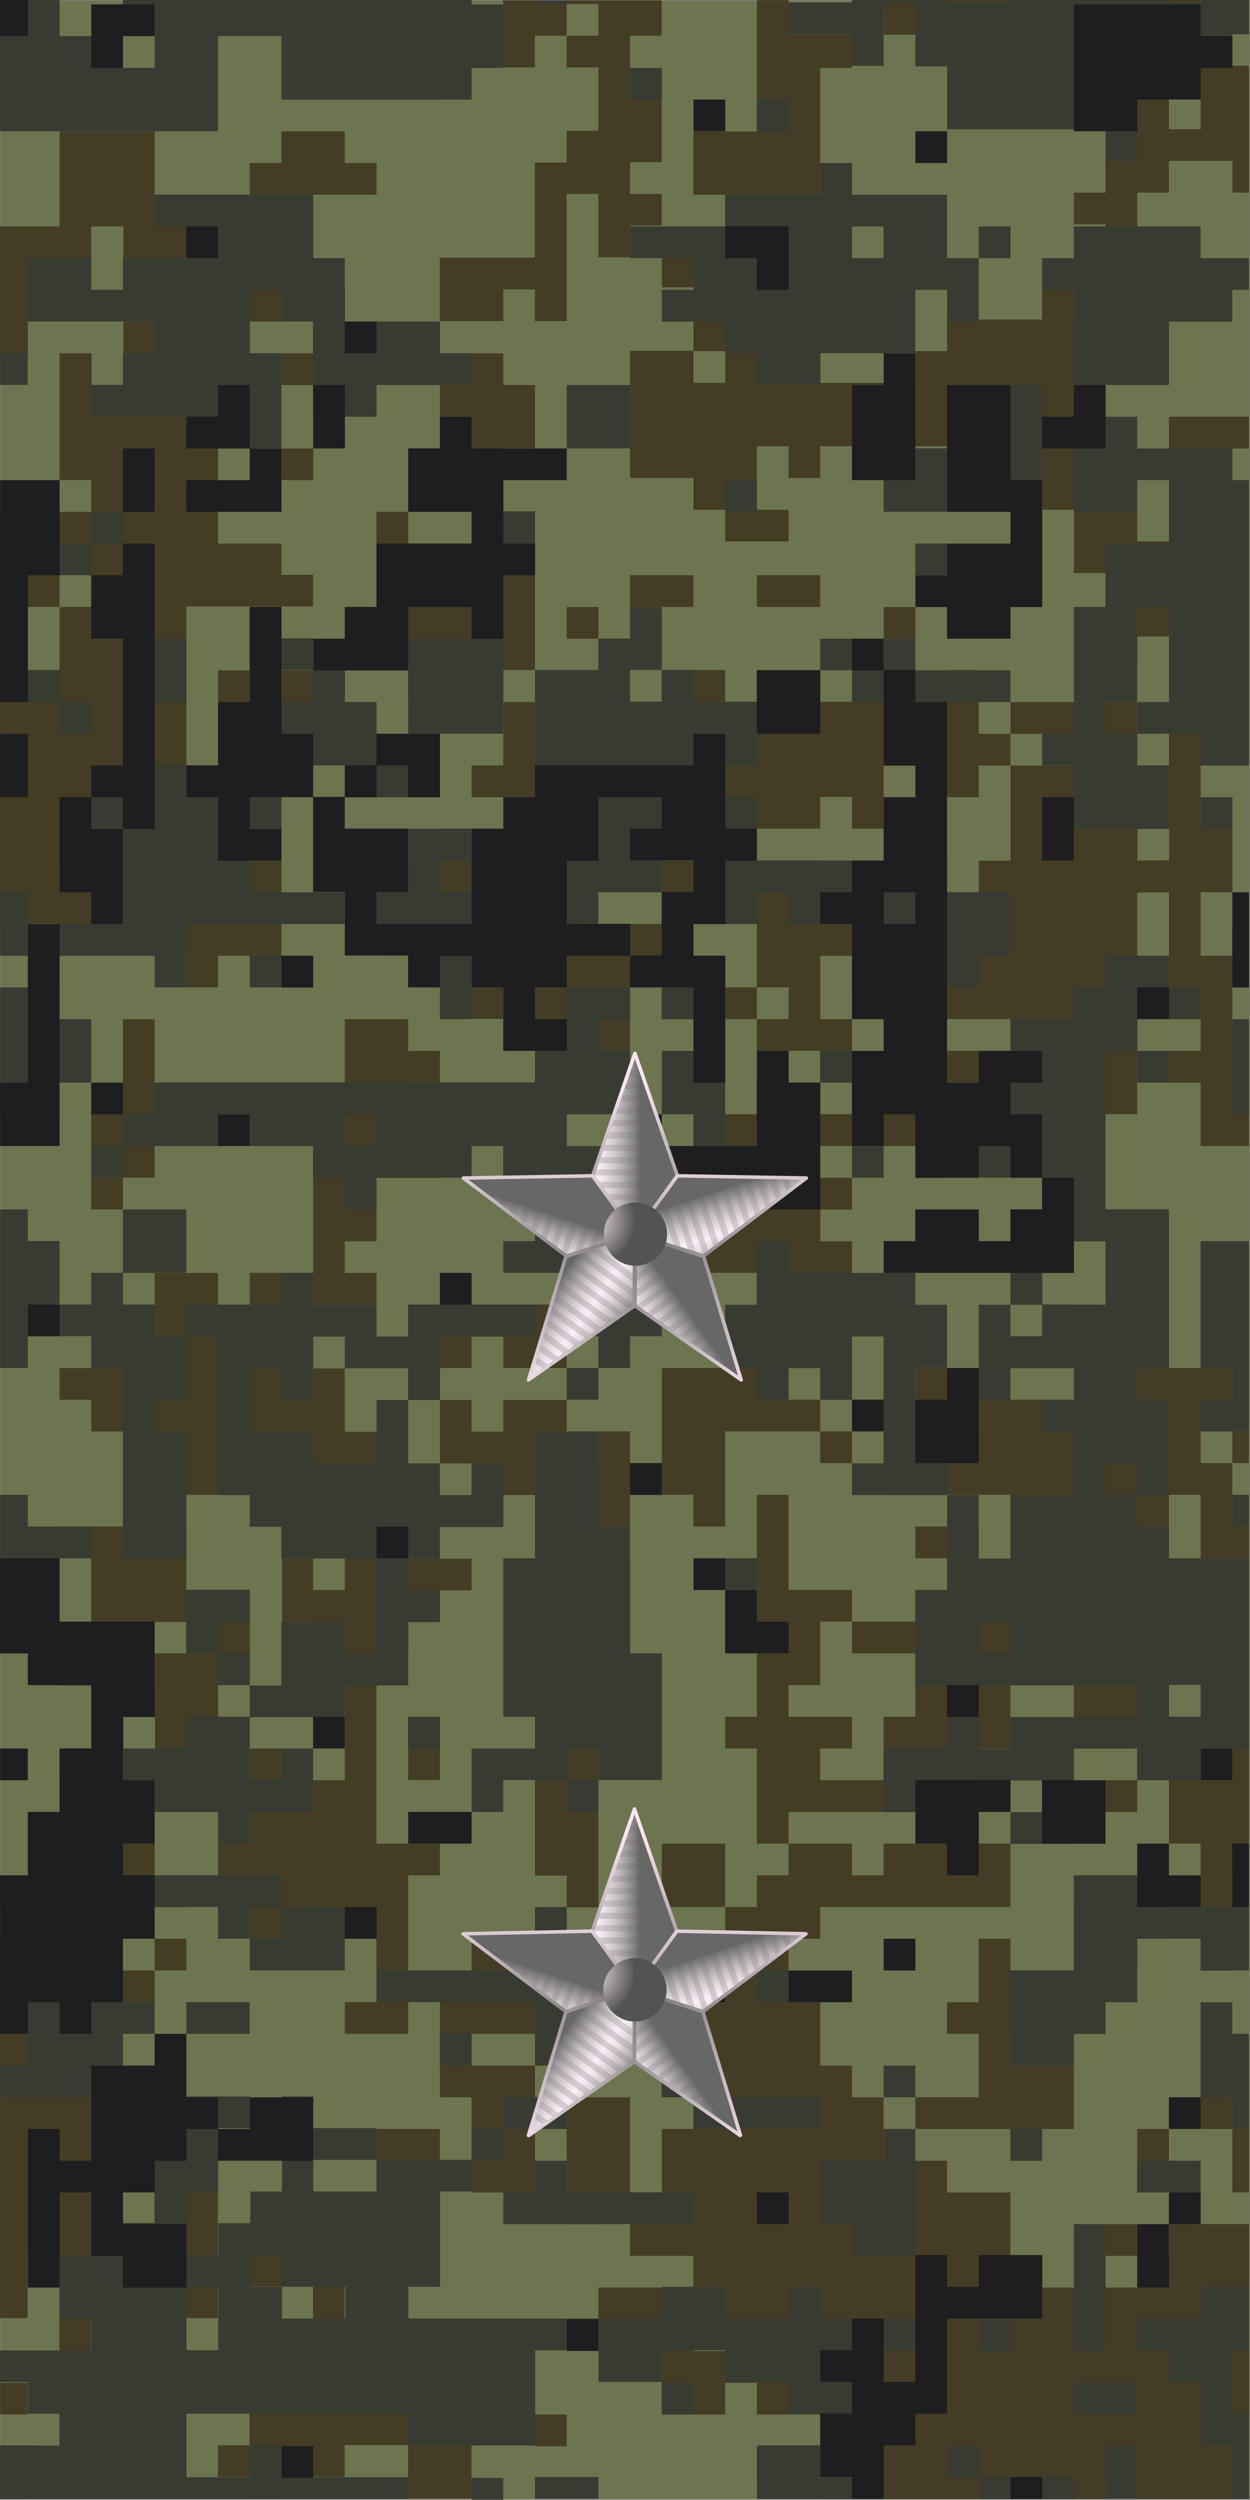 <svg id="Слой_3" data-name="Слой 3" xmlns="http://www.w3.org/2000/svg" xmlns:xlink="http://www.w3.org/1999/xlink" viewBox="0 0 141.85 283.56"><rect x="0" y="0" width="141.85" height="283.56" fill="#808080" stroke="none"/><defs><style>.cls-1{fill:#6d7550;}.cls-2{fill:#453c25;}.cls-3{fill:#383b31;}.cls-4{fill:#1e1d1f;}.cls-5{fill:#f6fdff;}.cls-6{isolation:isolate;opacity:0.3;}.cls-10,.cls-11,.cls-13,.cls-14,.cls-15,.cls-16,.cls-17,.cls-7,.cls-8,.cls-9{stroke-linejoin:round;stroke-width:0.4px;}.cls-7{fill:url(#Безымянный_градиент_294);stroke:url(#Безымянный_градиент_382);}.cls-8{fill:url(#Безымянный_градиент_294-2);stroke:url(#Безымянный_градиент_382-2);}.cls-9{fill:url(#Безымянный_градиент_294-3);stroke:url(#Безымянный_градиент_382-3);}.cls-10{fill:url(#Безымянный_градиент_294-4);stroke:url(#Безымянный_градиент_382-4);}.cls-11{fill:url(#Безымянный_градиент_294-5);stroke:url(#Безымянный_градиент_382-5);}.cls-12{fill:url(#Безымянный_градиент_249);}.cls-13{fill:url(#Безымянный_градиент_551);stroke:url(#Безымянный_градиент_583);}.cls-14{fill:url(#Безымянный_градиент_545);stroke:url(#Безымянный_градиент_538);}.cls-15{fill:url(#Безымянный_градиент_491);stroke:url(#Безымянный_градиент_522);}.cls-16{fill:url(#Безымянный_градиент_432);stroke:url(#Безымянный_градиент_482);}.cls-17{fill:url(#Безымянный_градиент_294-6);stroke:url(#Безымянный_градиент_382-6);}.cls-18{fill:url(#Безымянный_градиент_249-2);}</style><linearGradient id="Безымянный_градиент_294" x1="-2338.28" y1="-143.23" x2="-2351.98" y2="-143.23" gradientTransform="translate(-1573.78 114.91) rotate(180) scale(0.7 0.7)" gradientUnits="userSpaceOnUse"><stop offset="0" stop-color="#676766"/><stop offset="0.5" stop-color="#fbe4f0" stop-opacity="0.53"/><stop offset="1" stop-color="#676766"/></linearGradient><linearGradient id="Безымянный_градиент_382" x1="-1615.74" y1="38.06" x2="-1615.74" y2="55.84" gradientTransform="translate(-1817.86 274.02) rotate(180) scale(1.17 1.17)" gradientUnits="userSpaceOnUse"><stop offset="0" stop-color="#676766"/><stop offset="1" stop-color="#fbe5f1"/></linearGradient><linearGradient id="Безымянный_градиент_294-2" x1="-1994.56" y1="1451.86" x2="-2008.27" y2="1451.86" gradientTransform="matrix(-0.22, -0.67, 0.67, -0.22, -1321.34, -798.59)" xlink:href="#Безымянный_градиент_294"/><linearGradient id="Безымянный_градиент_382-2" x1="-1558.87" y1="-70.39" x2="-1558.29" y2="-56.25" gradientTransform="translate(-1741.19 150.26) rotate(180) scale(1.17 1.17)" xlink:href="#Безымянный_градиент_382"/><linearGradient id="Безымянный_градиент_294-3" x1="-371.32" y1="1617.88" x2="-385.03" y2="1617.88" gradientTransform="matrix(0.57, -0.41, 0.41, 0.57, -374.66, -840.76)" xlink:href="#Безымянный_градиент_294"/><linearGradient id="Безымянный_градиент_382-3" x1="-1614.09" y1="43.22" x2="-1627.61" y2="25.62" xlink:href="#Безымянный_градиент_382"/><linearGradient id="Безымянный_градиент_294-4" x1="-1209.91" y1="-963.04" x2="-1223.62" y2="-963.04" gradientTransform="matrix(0.22, -0.67, -0.67, -0.22, -316.63, -798.59)" xlink:href="#Безымянный_градиент_294"/><linearGradient id="Безымянный_градиент_382-4" x1="-35.15" y1="-69.94" x2="-34.92" y2="-56.32" gradientTransform="matrix(1.17, 0, 0, -1.17, 103.22, 150.26)" xlink:href="#Безымянный_градиент_382"/><linearGradient id="Безымянный_градиент_294-5" x1="-2425.56" y1="125.39" x2="-2439.26" y2="125.39" gradientTransform="matrix(-0.57, -0.41, -0.41, 0.57, -1263.31, -840.76)" xlink:href="#Безымянный_градиент_294"/><linearGradient id="Безымянный_градиент_382-5" x1="-90.59" y1="43.22" x2="-104.11" y2="25.62" gradientTransform="matrix(1.17, 0, 0, -1.17, 179.89, 274.02)" xlink:href="#Безымянный_градиент_382"/><radialGradient id="Безымянный_градиент_249" cx="-1913.02" cy="32.99" r="4.91" gradientTransform="translate(-1960.92 258.79) rotate(180) scale(1.06 1.06)" gradientUnits="userSpaceOnUse"><stop offset="0" stop-color="#fbe5f1"/><stop offset="1" stop-color="#525352"/></radialGradient><linearGradient id="Безымянный_градиент_551" x1="-2338.35" y1="-21.11" x2="-2352.06" y2="-21.11" xlink:href="#Безымянный_градиент_294"/><linearGradient id="Безымянный_градиент_583" x1="-1615.79" y1="111.33" x2="-1615.79" y2="129.12" xlink:href="#Безымянный_градиент_382"/><linearGradient id="Безымянный_градиент_545" x1="-1878.43" y1="1489.67" x2="-1892.14" y2="1489.67" gradientTransform="matrix(-0.22, -0.67, 0.67, -0.22, -1321.34, -798.59)" xlink:href="#Безымянный_градиент_294"/><linearGradient id="Безымянный_градиент_538" x1="-1558.92" y1="2.89" x2="-1558.33" y2="17.03" gradientTransform="translate(-1741.19 150.26) rotate(180) scale(1.17 1.17)" xlink:href="#Безымянный_градиент_382"/><linearGradient id="Безымянный_градиент_491" x1="-299.47" y1="1519.12" x2="-313.18" y2="1519.12" gradientTransform="matrix(0.57, -0.41, 0.41, 0.57, -374.66, -840.76)" xlink:href="#Безымянный_градиент_294"/><linearGradient id="Безымянный_градиент_522" x1="-1614.14" y1="116.5" x2="-1627.66" y2="98.9" xlink:href="#Безымянный_градиент_382"/><linearGradient id="Безымянный_градиент_432" x1="-1093.73" y1="-925.37" x2="-1107.44" y2="-925.37" gradientTransform="matrix(0.22, -0.67, -0.67, -0.22, -316.63, -798.59)" xlink:href="#Безымянный_градиент_294"/><linearGradient id="Безымянный_градиент_482" x1="-35.1" y1="3.34" x2="-34.87" y2="16.96" gradientTransform="matrix(1.17, 0, 0, -1.17, 103.22, 150.26)" xlink:href="#Безымянный_градиент_382"/><linearGradient id="Безымянный_градиент_294-6" x1="-2353.83" y1="26.54" x2="-2367.54" y2="26.54" gradientTransform="matrix(-0.57, -0.41, -0.41, 0.57, -1263.31, -840.76)" xlink:href="#Безымянный_градиент_294"/><linearGradient id="Безымянный_градиент_382-6" x1="-90.54" y1="116.5" x2="-104.06" y2="98.9" gradientTransform="matrix(1.17, 0, 0, -1.17, 179.89, 274.02)" xlink:href="#Безымянный_градиент_382"/><radialGradient id="Безымянный_градиент_249-2" cx="-1913.07" cy="113.55" r="4.91" xlink:href="#Безымянный_градиент_249"/></defs><g id="Слой_1"><rect class="cls-1" x="0.06" y="0.09" width="141.73" height="283.37"/><rect class="cls-2" x="125.45" y="252.29" width="3.6" height="3.6"/><rect class="cls-2" x="125.45" y="201.94" width="3.6" height="3.6"/><rect class="cls-2" x="129.05" y="241.5" width="3.6" height="7.19"/><polygon class="cls-2" points="49.92 158.77 49.92 155.18 53.52 155.18 53.52 151.58 57.12 151.58 57.12 155.18 64.31 155.18 64.31 151.58 67.91 151.58 67.91 147.98 46.32 147.98 46.32 155.18 46.32 155.18 46.32 158.77 49.92 158.77 49.92 158.77 49.92 158.77"/><path class="cls-2" d="M67.9,201.94v-7.2h3.6v-3.59h3.6v-3.6H71.5V176.76H67.9v-3.6h3.6V162.37H67.9V166H64.31v-7.2h-7.2v3.6h-3.6v-3.6H49.92V166h3.59v3.59H49.92v3.6h7.19v-3.6h3.6v43.17h3.6v3.6H67.9v3.59h3.6v-3.6H67.9V205.53H64.31v-3.59Zm-3.59-14.39H67.9v3.59H64.31Z"/><path class="cls-2" d="M24.74,191.14h3.6V180.35h-7.2v-7.19H6.75v3.6h3.6V184H3.16v3.6h3.6v3.59H14v3.6h-3.6v3.6H6.76v3.6H14v-7.2h3.6v3.6h0v3.59h7.19Zm-3.6-3.59H17.55v3.59H14v-3.59h-3.6V184H21.14Z"/><path class="cls-2" d="M39.13,18.49V14.9H31.94v3.59h-3.6v3.6H17.55V14.9H6.76V25.69H0V40.08H3.16v-7.2h3.6v-3.6h3.59V25.69H14v7.19h3.6v3.6H14v3.6h3.6v3.59h-7.2V40.08H6.76V54.46h3.59v3.6H0V72.45H3.16v-3.6h3.6v-3.6h3.59v3.6H6.76V76H0v28.78H6.76v3.6H21.15V112h3.59v-3.59h7.2V97.62h-7.2v3.6H21.15v3.6h-3.6v-3.6H6.76v-3.6H17.55v3.6h3.6V94h3.59v-7.2H21.15v-18H35.53v-3.6H31.94V61.66h-7.2V50.87h3.6V36.48h3.6v-7.2h3.59V22.09h7.2v-3.6Zm-18,14.39h-3.6v-3.6h3.6Z"/><polygon class="cls-2" points="60.71 230.71 60.71 227.12 64.3 227.12 64.3 223.52 60.71 223.52 60.71 219.92 53.51 219.92 53.51 223.52 49.92 223.52 49.92 237.91 53.51 237.91 53.51 248.7 60.71 248.7 60.71 234.31 53.51 234.31 53.51 230.71 60.71 230.71"/><polygon class="cls-2" points="39.13 227.11 39.13 227.11 39.13 230.71 46.32 230.71 46.32 212.73 49.92 212.73 49.92 209.13 42.72 209.13 42.72 191.14 39.13 191.14 39.13 201.94 31.93 201.94 31.93 198.34 28.34 198.34 28.34 201.94 24.74 201.94 24.74 205.53 28.34 205.53 28.34 209.13 24.74 209.13 24.74 216.32 28.34 216.32 28.34 219.92 35.53 219.92 35.53 216.32 39.13 216.32 39.13 219.92 42.72 219.92 42.72 227.11 39.13 227.11"/><polygon class="cls-2" points="21.14 212.73 17.55 212.73 17.55 209.13 10.35 209.13 10.35 212.73 6.76 212.73 6.76 216.32 21.14 216.32 21.14 212.73"/><rect class="cls-2" x="13.95" y="223.52" width="3.6" height="3.6"/><rect class="cls-2" x="17.55" y="219.92" width="3.6" height="3.6"/><polygon class="cls-2" points="118.26 201.94 118.26 209.13 125.45 209.13 125.45 205.53 121.86 205.53 121.86 201.94 118.26 201.94"/><path class="cls-2" d="M75.1,273.89h7.19v-3.6h3.6v3.6h7.19v3.6h3.6v3.59h-3.6v2.39h32.38v-2.39h3.6v2.39h10.8v-9.58h1.88v-21.6h-9.07v3.6h-3.6v3.6H118.26v-3.6h-3.6V248.7h-7.19v-3.6h-7.2v-7.19H96.68v-3.6h-3.6v-7.19h-3.6v-7.2h3.6v-3.6h21.58v-7.19H100.27v3.6H96.68v-3.6h-7.2v3.6H85.89v3.59h-3.6v3.6h3.6v3.6h-7.2v3.6H75.1v10.79h3.59v3.59H75.1v10.79H71.5v3.6h7.19v3.6H67.9v7.2h7.2Zm3.59-14.4h3.6v3.59h3.6v3.61h-7.2Z"/><path class="cls-2" d="M141.73,61.42H129.05v-3.6h-3.59V43.43h3.59v-3.6h3.6V29h-3.6V21.85h3.6v-3.6h7.2v3.6h1.88V7.46h-1.89V3.86h1.89V0h-1.88V.27h-3.6V0h-7.2V11.06h-7.19v3.59h3.6v7.2h-3.6v3.6h3.6V36.24h-3.6v-3.6h-3.6v3.6H107.47v3.59h-3.59v3.6H93.08v-3.6h3.6V36.24h-3.6V29H89.49V25.45h-7.2V29H75.1v3.6h7.19v3.6H78.7v3.59H71.5V54.22h7.2v3.6h3.59v3.6h7.2v-3.6h-3.6v-7.2h3.6v3.6h3.59v-3.6h25.18v7.2h3.6V65h3.6v3.6h3.59v3.6h3.6v-3.6h3.6V65h5.48Zm-9.08-50.36h3.6v3.6h-3.6ZM82.3,43.43H78.7v-3.6h3.6Z"/><path class="cls-2" d="M141.72,130V119.21h-1.87V112h1.87v-3.59h-5.47v-7.2h3.6V94h-3.6V86.84h5.47v-7.2h-9.07v7.2h-3.6v-7.2H114.67v3.6h7.19v3.6h-7.2v-3.6h-3.59V76h-3.6v3.6h-7.19V76h-3.6v3.6H93.09V76h-7.2v3.6h-3.6V76H75.1v7.2H85.89v3.6H78.7V94H93.08v-3.6h3.6V94h3.6V86.84h3.6v-3.6h3.59v7.19h3.6V86.84h3.6V97.63h-3.6v3.59h-3.6v3.6h-3.59v-3.6h3.59V97.63H96.68v3.59h-3.6V97.63h-18v7.19h-18v-3.6H53.52V94h-3.6v3.6h-3.6v7.19h3.6v3.6h3.6v7.19h3.59V112h3.6v3.6h3.6v7.19H71.5V112h3.6v3.6h3.6V112h3.59v3.6h3.6v3.6h7.19v3.59h3.6v3.6h-3.6v-3.6H85.89v3.6h-3.6v14.39H78.7v3.6h7.19V148h7.2v-3.59h3.59v-3.6H93.09v-3.6h3.59V133.6H89.49V130h14.39v3.6h3.59V122.81h-3.59v-3.6h-7.2v-3.6H93.09v-7.19h3.59V112h3.6v-3.59h7.19v7.19h7.2v3.6h-7.2v3.6h10.79v3.59h10.79V101.23h3.6v14.38h3.6v3.6h-3.6v3.6h3.6V130ZM82.29,112v-3.59h-3.6v-3.6h7.2V112Zm7.2,3.6h-3.6V112h3.6Zm36,3.6h-3.6v-3.6h3.6Zm3.59-21.59V94h3.6v3.59Z"/><rect class="cls-2" x="139.84" y="241.5" width="1.89" height="7.19"/><polygon class="cls-2" points="141.72 194.74 136.24 194.74 136.24 198.34 139.84 198.34 139.84 201.94 132.65 201.94 132.65 201.94 132.65 201.94 132.65 209.13 136.24 209.13 136.24 219.92 136.24 219.92 136.24 223.52 139.84 223.52 139.84 212.73 141.72 212.73 141.72 194.74"/><polygon class="cls-2" points="141.72 234.31 136.24 234.31 136.24 237.9 136.24 237.9 136.24 241.5 139.84 241.5 139.84 237.9 141.72 237.9 141.72 234.31"/><polygon class="cls-2" points="132.65 201.94 132.65 191.15 129.05 191.15 129.05 183.95 121.86 183.95 121.86 180.35 118.26 180.35 118.26 183.95 114.66 183.95 114.66 180.35 111.06 180.35 111.06 173.16 103.87 173.16 103.87 176.76 107.47 176.76 107.47 180.35 103.87 180.35 103.87 183.95 96.68 183.95 96.68 187.55 103.87 187.55 103.87 194.74 100.27 194.74 100.27 201.94 93.08 201.94 93.08 198.34 96.68 198.34 96.68 194.74 89.48 194.74 89.48 191.15 93.08 191.15 93.08 183.95 96.68 183.95 96.68 180.35 89.48 180.35 89.48 169.56 85.89 169.56 85.89 183.95 89.48 183.95 89.48 187.55 85.89 187.55 85.89 194.74 82.29 194.74 82.29 198.34 85.89 198.34 85.89 209.13 89.48 209.13 89.48 205.53 107.47 205.53 107.47 201.94 111.06 201.94 111.06 198.34 114.66 198.34 114.66 187.55 125.45 187.55 125.45 191.15 121.86 191.15 121.86 198.34 129.05 198.34 129.05 201.94 132.65 201.94 132.65 201.94 132.65 201.94"/><polygon class="cls-2" points="132.65 216.32 121.86 216.32 121.86 223.52 114.66 223.52 114.66 219.92 111.06 219.92 111.06 227.12 107.47 227.12 107.47 230.71 111.06 230.71 111.06 237.9 103.87 237.9 103.87 241.5 114.66 241.5 114.66 245.1 118.26 245.1 118.26 241.5 121.85 241.5 121.85 234.31 114.66 234.31 114.66 230.71 125.45 230.71 125.45 223.52 129.05 223.52 129.05 219.92 132.65 219.92 132.65 216.32"/><rect class="cls-2" x="85.89" y="277.49" width="3.6" height="3.6"/><rect class="cls-2" x="0.01" y="122.8" width="3.15" height="3.6"/><rect class="cls-2" x="35.53" y="32.88" width="3.6" height="7.19"/><polygon class="cls-2" points="17.55 133.59 17.55 115.61 13.95 115.61 13.95 126.4 10.35 126.4 10.35 130 13.95 130 13.95 133.59 17.55 133.59"/><rect class="cls-2" x="10.35" y="133.59" width="3.6" height="3.6"/><rect class="cls-2" x="3.16" y="115.61" width="3.6" height="3.6"/><rect class="cls-2" x="57.11" y="97.62" width="3.6" height="3.6"/><polygon class="cls-2" points="17.55 144.38 17.55 140.79 13.95 140.79 13.95 144.38 17.55 144.38 17.55 144.38 17.55 144.38"/><path class="cls-2" d="M39.13,115.61V130h-3.6v14.38H28.34V148h-3.6v-3.6H17.55v7.19H14v3.6H6.76v3.59h3.59v3.6H14v7.19h18v3.6h3.6v3.6h-3.6V184h3.6v3.6H46.32V184h3.6v-3.6h3.6v-3.59H42.73v-3.6h3.59v-3.6H42.73v-7.19h-3.6v-7.2h-3.6V148h7.2v-3.6h-3.6v-3.59h3.6v-7.2h7.19V126.4h-3.6v-3.6h3.6v-3.59h-3.6v-3.6ZM17.55,158.77H14v-3.59h3.6Zm21.58,18v3.59h-3.6v-3.59Z"/><rect class="cls-2" x="24.74" y="76.04" width="3.6" height="7.19"/><rect class="cls-2" x="42.73" y="83.24" width="7.19" height="7.19"/><polygon class="cls-2" points="31.93 79.64 35.53 79.64 35.53 83.24 39.13 83.24 39.13 76.04 31.93 76.04 31.93 79.64"/><rect class="cls-2" x="31.94" y="40.08" width="3.6" height="3.6"/><rect class="cls-2" x="31.94" y="50.87" width="3.6" height="3.6"/><rect class="cls-2" x="28.34" y="90.43" width="3.6" height="3.6"/><polygon class="cls-2" points="64.31 83.24 60.71 83.24 60.71 79.64 57.11 79.64 57.11 86.83 53.52 86.83 53.52 90.43 64.31 90.43 64.31 83.24"/><rect class="cls-2" x="64.31" y="68.85" width="3.6" height="3.6"/><rect class="cls-2" x="10.35" y="7.7" width="7.19" height="3.6"/><polygon class="cls-2" points="85.89 0.01 85.89 14.91 78.69 14.91 78.69 22.1 93.08 22.1 93.08 14.91 93.08 14.91 93.08 7.71 96.68 7.71 96.69 3.89 89.5 3.89 89.5 0.01 85.89 0.01"/><path class="cls-2" d="M46.32,50.87v7.19h-3.6V76h3.6v3.6h3.6V76h3.6v3.6h3.59V76h3.6v-18h-3.6V50.87h3.6v-7.2h-3.6V40.08H49.92v-3.6h-3.6v7.19h3.6v3.6h3.6v3.6Zm7.2,7.19v3.6h-7.2v-3.6Z"/><path class="cls-2" d="M64.3,14.84v3.6H60.7V29.23H49.91v7.2h7.2v-3.6H60.7v3.6h3.6V22h3.6v7.19h3.6v-3.6h3.59V22H71.5v-3.6h3.59V11.25H71.5V4.05h3.59l0-4h-18V7.65H60.7V4.05h3.6v3.6h3.6v7.19Zm0-10.79V.46h3.6V4.05Z"/><rect class="cls-2" x="71.5" y="65.25" width="7.19" height="3.6"/><polygon class="cls-2" points="141.72 47.27 132.65 47.27 132.65 54.46 139.84 54.46 139.84 50.87 141.72 50.87 141.72 47.27"/><rect class="cls-2" x="85.89" y="65.25" width="7.19" height="3.6"/><rect class="cls-2" x="125.45" y="72.45" width="3.6" height="3.6"/><rect class="cls-2" x="100.28" y="68.85" width="3.6" height="3.6"/><rect class="cls-2" x="132.65" y="180.35" width="3.6" height="3.6"/><rect class="cls-2" x="0.01" y="270.29" width="3.14" height="3.6"/><polygon class="cls-2" points="3.14 255.77 6.74 255.77 6.74 277.37 13.93 277.37 13.93 273.77 10.34 273.77 10.34 270.17 17.53 270.17 17.53 273.77 21.13 273.77 21.13 266.57 10.34 266.57 10.34 262.96 13.93 262.96 13.93 255.77 17.53 255.77 17.53 259.37 21.13 259.37 21.13 262.96 24.72 262.96 24.72 259.37 35.52 259.37 35.52 273.77 28.32 273.77 28.32 277.37 24.72 277.37 24.72 280.96 28.32 280.96 28.32 283.44 31.92 283.44 31.92 280.96 39.12 280.96 39.12 277.36 46.31 277.36 46.31 283.44 53.5 283.44 53.5 277.37 57.1 277.37 57.1 273.77 46.3 273.77 46.3 270.17 42.71 270.17 42.71 273.77 39.11 273.77 39.11 270.17 42.71 270.17 42.71 262.96 39.11 262.96 39.11 259.37 42.71 259.37 42.71 255.77 24.72 255.77 24.72 244.98 17.53 244.98 17.53 252.17 13.93 252.17 13.93 226.99 3.14 226.99 3.14 219.8 0 219.8 0 262.96 3.14 262.96 3.14 255.77"/><rect class="cls-2" y="277.4" width="3.14" height="6.07"/><path class="cls-2" d="M31.93.51V.12h-3.6V.51Z"/><rect class="cls-2" x="114.67" y="144.39" width="3.6" height="3.6"/><polygon class="cls-2" points="107.48 0.28 100.28 0.28 100.29 3.94 103.89 3.94 103.89 7.54 107.48 7.54 107.48 3.94 114.68 3.94 114.68 0.01 107.48 0 107.48 0.28"/><rect class="cls-2" x="100.28" y="25.69" width="3.6" height="3.6"/><path class="cls-2" d="M49.91,4.11V11.3h3.6V.06H46.32v4Z"/><rect class="cls-2" x="60.71" y="273.89" width="3.6" height="3.6"/><polygon class="cls-2" points="67.9 248.7 71.5 248.7 71.5 237.91 64.3 237.91 64.3 252.29 67.9 252.29 67.9 248.7"/><polygon class="cls-2" points="60.71 137.19 60.71 133.59 64.31 133.59 64.31 126.4 57.11 126.4 57.11 133.59 57.12 133.59 57.12 137.19 60.71 137.19"/><rect class="cls-2" x="67.91" y="130" width="3.6" height="3.6"/><polygon class="cls-2" points="46.32 245.1 49.92 245.1 49.92 241.5 42.72 241.5 42.72 248.7 46.32 248.7 46.32 245.1"/><rect class="cls-2" x="46.32" y="194.74" width="3.6" height="7.19"/><rect class="cls-2" x="93.08" y="162.37" width="3.6" height="3.6"/><rect class="cls-2" x="75.1" y="209.13" width="7.19" height="7.19"/><rect class="cls-2" x="139.84" y="162.37" width="1.88" height="3.6"/><polygon class="cls-2" points="141.72 176.76 141.72 173.16 139.84 173.16 139.84 165.97 136.25 165.97 136.25 162.37 139.84 162.37 139.84 155.18 125.45 155.18 125.45 158.77 111.07 158.77 111.07 162.37 100.28 162.37 100.28 169.56 114.66 169.56 114.66 173.16 132.65 173.16 132.65 169.56 136.25 169.56 136.25 176.76 141.72 176.76"/><rect class="cls-2" x="103.87" y="155.18" width="3.6" height="3.6"/><polygon class="cls-2" points="82.29 162.37 93.08 162.37 93.08 158.77 89.49 158.77 89.49 155.18 75.1 155.18 75.1 169.56 78.69 169.56 78.69 173.16 82.29 173.16 82.29 162.37"/><rect class="cls-3" x="85.89" y="223.52" width="3.6" height="3.6"/><polygon class="cls-3" points="6.76 183.95 6.76 176.75 10.35 176.75 10.35 173.16 3.16 173.16 3.16 169.56 0.01 169.56 0.01 187.54 6.76 187.54 6.76 191.14 10.35 191.14 10.35 194.74 13.95 194.74 13.95 183.95 6.76 183.95"/><rect class="cls-3" x="100.28" y="234.31" width="3.6" height="3.6"/><rect class="cls-3" x="75.1" y="234.31" width="3.6" height="3.6"/><polygon class="cls-3" points="100.28 245.1 93.08 245.1 93.08 252.29 96.68 252.29 96.68 255.89 103.87 255.89 103.87 241.5 100.28 241.5 100.28 245.1"/><polygon class="cls-3" points="3.16 227.11 3.16 223.51 0.01 223.51 0.01 230.71 3.16 230.71 3.16 234.3 0.01 234.3 0.01 237.9 13.95 237.9 13.95 230.71 17.55 230.71 17.55 227.11 3.16 227.11"/><rect class="cls-3" x="78.69" y="237.9" width="14.39" height="3.6"/><rect class="cls-3" x="82.29" y="176.76" width="3.6" height="3.6"/><rect class="cls-3" x="24.74" y="187.55" width="3.6" height="3.6"/><polygon class="cls-3" points="13.95 144.38 21.14 144.38 21.14 137.19 13.95 137.19 13.95 144.38 13.95 144.38 13.95 144.38"/><polygon class="cls-3" points="24.74 183.95 28.34 183.95 28.34 180.35 21.14 180.35 21.14 187.54 24.74 187.54 24.74 183.95"/><polygon class="cls-3" points="28.34 194.74 21.14 194.74 21.14 198.34 10.35 198.34 10.35 198.34 6.76 198.34 6.76 201.93 17.55 201.93 17.55 205.53 24.74 205.53 24.74 209.13 28.34 209.13 28.34 205.53 35.53 205.53 35.53 198.34 31.93 198.34 31.93 201.93 28.34 201.93 28.34 194.74 28.34 194.74 28.34 194.74"/><path class="cls-3" d="M46.32,184h3.6v-3.6h-3.6v-3.6h3.6v-3.59h7.19V166H53.52v3.6h-3.6V166h-3.6v-7.19h3.6v-7.19H60.71V148H46.32v3.6H42.73V148h-7.2v-3.6H31.94V148H21.14v3.59h3.6v18h3.6v3.6h3.59v3.59H42.72v10.8H39.13V184h-7.2v7.19H28.34v3.6H39.13v-3.6h7.19Zm-3.59-18h-7.2v-3.59H28.34v-7.2h3.59v3.6h3.6v-7.19h3.6v3.59h7.19v3.6H42.73Z"/><polygon class="cls-3" points="0.01 212.72 0.01 216.32 3.16 216.32 3.16 219.92 10.35 219.92 10.35 216.32 24.74 216.32 24.74 219.92 28.34 219.92 28.34 216.32 31.94 216.32 31.94 212.72 0.01 212.72"/><rect class="cls-3" x="21.14" y="227.11" width="7.19" height="3.6"/><polygon class="cls-3" points="21.14 158.77 21.14 151.58 21.14 151.58 21.14 151.57 17.55 151.57 17.55 147.98 13.95 147.98 13.95 144.38 13.95 144.38 13.95 144.38 10.35 144.38 10.35 147.98 6.76 147.98 6.76 140.78 3.16 140.78 3.16 137.19 0.01 137.19 0.01 155.17 3.16 155.17 3.16 151.57 10.35 151.57 10.35 155.17 13.95 155.17 13.95 176.75 21.14 176.75 21.14 162.36 17.55 162.36 17.55 158.77 21.14 158.77"/><polygon class="cls-3" points="39.13 219.92 42.73 219.92 42.73 216.32 31.93 216.32 31.93 219.92 28.34 219.92 28.34 223.51 39.13 223.51 39.13 219.92"/><polygon class="cls-3" points="141.72 29.28 136.25 29.28 136.25 25.69 121.86 25.69 121.86 29.28 118.26 29.28 118.26 32.88 121.86 32.88 121.86 43.67 132.65 43.67 132.65 36.48 139.84 36.48 139.84 32.88 141.72 32.88 141.72 29.28"/><rect class="cls-3" x="111.07" y="25.69" width="3.6" height="3.6"/><path class="cls-3" d="M93.08,18.49v3.6H82.29v3.6H71.5v3.59h7.19v3.6H75.1v3.6h7.19v3.59h3.6v3.6h7.19v-3.6h10.79V32.88h3.6v3.6h3.6v-7.2h-3.6V22.09H96.68v-3.6ZM89.49,32.88h-3.6v-3.6h3.6Zm7.19-7.19h3.6v3.59h-3.6Z"/><polygon class="cls-3" points="141.72 86.83 141.72 54.46 139.84 54.46 139.84 50.87 129.05 50.87 129.05 47.27 121.86 47.27 121.86 58.06 129.05 58.06 129.05 54.46 132.65 54.46 132.65 61.66 125.45 61.66 125.45 68.85 121.86 68.85 121.86 83.24 118.26 83.24 118.26 86.83 121.86 86.83 121.86 94.03 132.65 94.03 132.65 86.83 129.05 86.83 129.05 83.24 125.45 83.24 125.45 79.64 129.05 79.64 129.05 68.85 132.65 68.85 132.65 79.64 129.05 79.64 129.05 83.24 136.25 83.24 136.25 86.83 141.72 86.83"/><rect class="cls-3" x="64.31" y="43.67" width="7.19" height="7.19"/><rect class="cls-3" x="96.68" y="130" width="3.6" height="3.6"/><polygon class="cls-3" points="93.08 72.45 93.08 76.04 96.68 76.04 96.68 79.64 114.66 79.64 114.66 76.04 103.87 76.04 103.87 72.45 100.28 72.45 100.28 76.04 96.68 76.04 96.68 72.45 93.08 72.45"/><rect class="cls-3" x="53.52" y="58.06" width="7.19" height="3.6"/><polygon class="cls-3" points="85.89 79.64 89.49 79.64 89.49 76.04 85.89 76.04 85.89 79.64 85.89 79.64 85.89 79.64"/><path class="cls-3" d="M60.71,94h-3.6v3.59H53.52v3.6h-3.6v-3.6h3.6V94h-7.2v3.59H42.73v10.79h3.59V112h3.6v3.6h3.6V104.82h3.59v3.59h3.6v-3.59H67.9v-3.6h7.2v-3.6h7.19v7.2h3.6v-3.6h3.6v3.6h7.19V112h7.19v-3.6h3.6V112h3.6v-3.6h3.59v-7.19H100.28v-3.6H85.89V90.43h-3.6v-3.6h3.6V79.64h-7.2V76H75.1V68.85H71.5v3.59H67.9V76H60.71ZM71.5,76h3.6v3.6H71.5Z"/><rect class="cls-3" x="82.29" y="54.46" width="3.6" height="3.6"/><rect class="cls-3" x="111.07" y="65.25" width="3.6" height="3.6"/><rect class="cls-3" x="100.28" y="50.86" width="7.19" height="7.19"/><polygon class="cls-3" points="103.87 119.21 93.08 119.21 93.08 122.8 96.68 122.8 96.68 126.4 103.87 126.4 103.87 119.21"/><rect class="cls-3" x="53.51" y="281.08" width="3.6" height="2.48"/><rect class="cls-3" x="103.87" y="61.66" width="3.6" height="3.6"/><rect class="cls-3" x="60.71" y="280.98" width="7.19" height="2.48"/><path class="cls-3" d="M0,277.39v6.08H46.34V281H32v-3.6h-3.6V281H21.16v-7.2H46.34v3.6H60.73V266.6h7.19v3.6h7.19v-3.6h7.2v3.6H89.5v3.59h3.6v3.6H85.9v6.08H96.7V281H93.1v-3.59h10.79v-3.6h-3.6V266.6h3.6V263H93.1v-3.6H89.5V263H82.31v-3.6h-7.2V263H46.34v-3.6h3.6V248.6h3.59V245H42.74v-3.6H35.55v-3.59H32V248.6h-3.6v3.59H24.76v3.6h-3.6V248.6h3.6v-7.2h3.59v-3.59H21.16v3.59h-3.6v10.79H14v3.6H6.77V263h3.6v3.62H0v3.59H3.18v3.6H6.77v3.6ZM93.1,266.6h3.6v3.6H93.1ZM35.55,245h7.19v3.59H35.55ZM28.36,255.8H32v3.59h7.2V263H32v-3.6H28.36Zm-7.2,3.59h3.6v7.21h-3.6Z"/><rect class="cls-3" x="111.07" y="280.98" width="3.6" height="2.49"/><rect class="cls-3" x="107.47" y="277.48" width="3.6" height="3.6"/><polygon class="cls-3" points="3.16 29.28 3.16 36.47 17.55 36.47 17.55 40.07 13.95 40.07 13.95 43.67 10.35 43.67 10.35 47.27 21.14 47.27 21.14 50.86 31.94 50.86 31.94 40.07 28.34 40.07 28.34 32.88 31.94 32.88 31.94 36.47 35.53 36.47 35.53 47.27 42.73 47.27 42.73 43.67 53.52 43.67 53.52 40.07 49.92 40.07 49.92 36.47 39.13 36.47 39.13 29.28 35.53 29.28 35.53 22.09 17.55 22.09 17.55 25.68 24.74 25.68 24.74 29.28 13.95 29.28 13.95 32.88 10.35 32.88 10.35 29.28 3.16 29.28"/><polygon class="cls-3" points="6.76 61.65 6.76 58.05 0.01 58.05 0.01 76.03 3.16 76.03 3.16 65.24 10.35 65.24 10.35 61.65 6.76 61.65"/><rect class="cls-3" x="0.01" y="40.06" width="3.14" height="3.6"/><rect class="cls-3" x="75.1" y="270.29" width="3.6" height="3.6"/><rect class="cls-3" x="129.05" y="245.1" width="7.19" height="3.6"/><polygon class="cls-3" points="132.66 270.2 136.25 270.2 136.25 277.39 139.85 277.39 139.85 283.47 141.73 283.47 141.73 273.8 139.85 273.8 139.85 266.6 141.73 266.6 141.73 259.39 136.25 259.39 136.25 262.99 132.66 262.99 132.66 262.99 129.06 262.99 129.06 266.6 132.66 266.6 132.66 270.2"/><polygon class="cls-3" points="141.72 241.5 141.72 230.71 139.84 230.71 139.84 227.12 136.25 227.12 136.25 237.9 139.84 237.9 139.84 241.5 141.72 241.5"/><path class="cls-3" d="M60.71.51h3.6V.06h-3.6Z"/><polygon class="cls-3" points="114.66 47.27 111.07 47.27 111.07 54.46 118.26 54.46 118.26 43.67 114.66 43.67 114.66 47.27"/><rect class="cls-3" x="71.5" y="7.7" width="3.6" height="3.6"/><rect class="cls-3" x="129.05" y="119.21" width="3.6" height="3.6"/><rect class="cls-3" x="85.89" y="11.3" width="3.6" height="3.6"/><polygon class="cls-3" points="136.24 158.77 136.24 162.37 141.72 162.37 141.72 140.79 136.24 140.79 136.24 155.18 139.84 155.18 139.84 158.77 136.24 158.77"/><path class="cls-3" d="M141.72,176.76h-9.07v-3.6h-3.6v-3.6h-3.6V166h3.6v3.59h3.6V158.77h-3.6v-3.59h3.6v-18h-7.2v-18h3.6v-3.6h7.19V112h-3.59v-3.59h-7.2V112h-3.59v3.6h-7.2v3.6h3.6v3.59h-3.6v3.6h-7.19v7.19h10.79v3.6h-3.6v3.6h3.6v3.59h-3.6V148h-3.59v7.19h-3.6V148h-3.6v-3.6H89.49v-3.59h-3.6V148h-3.6v7.2h3.6v3.59h3.59v-3.59h3.6v3.59h3.6v-7.19h3.59V166H96.68v3.59h10.79V166h3.6v-7.2h3.59v-3.59h7.2v3.59h-3.6v3.6h3.6v7.19h-7.2v7.2h-3.59v-7.2h-3.6v10.8h-3.6v10.79h25.18v3.59H114.66v3.6h-3.59v-3.6h-3.6v3.6h-7.2v7.19h10.8v-3.59h7.19v3.59h-3.6v3.6h7.2V198.34h7.19v3.6h7.19v-3.6h5.48Zm-34.25-18h-3.6v-3.6h3.6Zm7.19,28.78h-3.59V184h3.59Zm3.6-39.57v3.6h-3.6V148h3.6v-3.6h3.6v-3.59h3.59V148Zm14.39,46.76v-3.6h3.6v3.6Z"/><rect class="cls-3" x="139.84" y="169.56" width="1.88" height="3.6"/><path class="cls-3" d="M141.73,3.88V0h-5.48V.28h-3.59V0h-18V.28h-7.19V0H96.69V.28h-7.2v3.6h7.2V7.47h3.59V.28h3.6V7.47h3.6v7.2h18v3.6h3.6V7.47h3.6V3.88Zm-16.27,3.6h-3.59V3.88h3.59Z"/><polygon class="cls-3" points="53.52 0.51 53.52 0 13.95 0 13.95 0.51 17.55 0.51 17.55 7.7 13.95 7.7 13.95 4.1 6.76 4.1 6.76 0 0 0 0.01 14.89 24.74 14.89 24.74 4.1 31.94 4.1 31.94 11.3 53.52 11.3 53.52 7.7 57.11 7.7 57.11 0.51 53.52 0.51"/><rect class="cls-3" x="121.86" y="270.29" width="7.19" height="3.6"/><rect class="cls-3" x="125.46" y="277.48" width="3.59" height="5.98"/><rect class="cls-3" x="121.86" y="252.29" width="3.6" height="14.4"/><rect class="cls-3" x="114.66" y="241.5" width="3.6" height="3.6"/><rect class="cls-3" x="118.27" y="280.99" width="3.6" height="2.48"/><rect class="cls-3" x="64.31" y="155.17" width="3.6" height="3.6"/><polygon class="cls-3" points="75.1 137.19 60.71 137.19 60.71 140.79 60.71 140.79 57.11 140.79 57.11 144.38 67.9 144.38 67.9 155.17 71.5 155.17 71.5 151.58 75.1 151.58 75.1 137.19"/><rect class="cls-3" x="46.32" y="194.74" width="3.6" height="3.6"/><rect class="cls-3" x="71.5" y="165.97" width="3.6" height="3.6"/><rect class="cls-3" x="60.71" y="216.32" width="3.6" height="3.6"/><polygon class="cls-3" points="60.71 234.31 64.31 234.31 64.31 230.71 67.91 230.71 67.91 223.51 42.73 223.51 42.73 227.11 60.71 227.11 60.71 234.31"/><polygon class="cls-3" points="57.11 241.5 64.31 241.5 64.31 237.9 57.11 237.9 57.11 241.5 57.11 241.5 57.11 241.5"/><path class="cls-3" d="M71.5,112H64.31v3.6h-3.6V112h-3.6v7.19h3.6v3.6H17.55v3.6H14V130H24.74V126.4h3.6V130h7.19v3.6h3.6v3.6h3.6v-3.6H53.52V130h3.59v3.6H67.9V130H64.31V126.4H71.5v-7.2H67.9v-3.59h3.6V112ZM42.73,130h-3.6v-3.6h3.6Z"/><polygon class="cls-3" points="82.29 130 82.29 108.42 75.1 108.42 75.1 108.42 71.5 108.42 71.5 112.01 71.5 112.01 71.5 112.01 75.1 112.01 75.1 115.61 78.69 115.61 78.69 119.21 75.1 119.21 75.1 126.4 78.69 126.4 78.69 130 82.29 130"/><polygon class="cls-3" points="78.69 248.69 64.31 248.69 64.31 245.1 60.71 245.1 60.71 248.69 57.11 248.69 57.11 252.29 78.69 252.29 78.69 248.69"/><rect class="cls-3" x="64.31" y="201.93" width="3.6" height="3.6"/><polygon class="cls-3" points="57.11 241.5 57.11 241.5 57.11 241.5 53.52 241.5 53.52 245.1 57.11 245.1 57.11 241.5"/><rect class="cls-3" x="49.92" y="230.71" width="3.6" height="3.6"/><rect class="cls-3" x="6.76" y="79.64" width="3.6" height="3.6"/><rect class="cls-3" x="3.16" y="76.04" width="3.6" height="3.6"/><polygon class="cls-3" points="6.76 115.61 6.76 112.01 0.01 112.01 0.01 122.8 3.16 122.8 3.16 126.4 6.76 126.4 6.76 122.8 10.35 122.8 10.35 115.61 6.76 115.61"/><path class="cls-3" d="M28.34,86.83H39.13v3.6H49.92v-7.2h7.19V68.85H53.52v3.59h-7.2V65.25H42.73v3.6h-3.6V76h-3.6v-3.6H31.94V68.85h-3.6V76h7.19v3.6H28.34v7.19ZM39.13,76h3.6v-3.6h3.59V83.23H42.73V79.64h-3.6Z"/><rect class="cls-3" x="10.35" y="129.99" width="3.6" height="3.6"/><polygon class="cls-3" points="67.9 198.34 67.9 201.93 75.1 201.93 75.1 187.55 71.5 187.55 71.5 173.16 67.9 173.16 67.9 162.37 60.71 162.37 60.71 176.76 57.11 176.76 57.11 194.74 60.71 194.74 60.71 198.34 57.11 198.34 57.11 198.34 53.52 198.34 53.52 205.53 57.11 205.53 57.11 201.93 64.31 201.93 64.31 198.34 67.9 198.34"/><rect class="cls-3" x="28.34" y="108.41" width="7.19" height="3.6"/><polygon class="cls-3" points="13.95 68.85 13.95 83.23 17.55 83.23 17.55 79.64 21.14 79.64 21.14 72.44 17.55 72.44 17.55 68.85 13.95 68.85"/><rect class="cls-3" x="10.35" y="58.05" width="3.6" height="3.6"/><polygon class="cls-3" points="28.34 101.22 28.34 94.02 31.93 94.02 31.93 90.43 28.34 90.43 28.34 86.83 28.34 86.83 28.34 86.83 24.74 86.83 24.74 90.43 21.14 90.43 21.14 86.83 13.95 86.83 13.95 90.43 10.35 90.43 10.35 97.62 13.95 97.62 13.95 101.22 10.35 101.22 10.35 104.82 3.16 104.82 3.16 101.22 0.01 101.22 0.01 108.41 17.55 108.41 17.55 112.01 21.14 112.01 21.14 104.82 28.34 104.82 31.93 104.81 39.13 104.81 39.13 101.22 28.34 101.22"/><rect class="cls-3" x="139.84" y="104.82" width="1.88" height="7.19"/><rect class="cls-3" x="139.84" y="115.61" width="1.88" height="10.79"/><polygon class="cls-3" points="141.72 223.52 141.72 212.73 139.84 212.73 139.84 216.32 132.65 216.32 132.65 212.73 121.86 212.73 121.86 223.52 118.26 223.52 118.26 223.52 114.66 223.52 114.66 234.31 121.86 234.31 121.86 230.71 125.45 230.71 125.45 227.12 129.05 227.12 129.05 219.92 136.25 219.92 136.25 223.52 141.72 223.52"/><rect class="cls-3" x="136.25" y="90.43" width="3.6" height="3.6"/><rect class="cls-3" x="111.07" y="263.08" width="3.6" height="3.61"/><polygon class="cls-4" points="10.36 7.69 13.95 7.69 13.95 4.1 17.55 4.1 17.55 0.5 10.36 0.5 10.36 7.69"/><rect class="cls-4" x="13.95" y="50.87" width="3.6" height="7.19"/><polygon class="cls-4" points="3.16 104.82 3.16 122.81 0.01 122.81 0.01 130 6.76 130 6.76 104.82 3.16 104.82"/><polygon class="cls-4" points="17.55 94.03 17.55 61.66 13.95 61.66 13.95 65.26 10.36 65.26 10.36 72.45 13.95 72.45 13.95 86.84 10.36 86.84 10.36 90.44 13.95 90.44 13.95 94.03 17.55 94.03"/><rect class="cls-4" x="0.01" y="83.24" width="3.15" height="7.19"/><polygon class="cls-4" points="17.55 194.74 17.55 183.95 6.76 183.95 6.76 176.76 0.01 176.76 0.01 187.55 3.16 187.55 3.16 191.15 10.36 191.15 10.36 198.34 6.76 198.34 6.76 205.53 3.16 205.53 3.16 212.73 0.01 212.73 0.01 230.71 3.16 230.71 3.16 227.12 6.76 227.12 6.76 230.71 10.36 230.71 10.36 227.12 13.95 227.12 13.95 219.92 17.55 219.92 17.55 212.73 13.95 212.73 13.95 209.13 17.55 209.13 17.55 201.94 13.95 201.94 13.95 194.74 17.55 194.74"/><rect class="cls-4" x="0.01" y="198.34" width="3.15" height="3.6"/><rect class="cls-4" x="3.16" y="147.98" width="3.6" height="3.6"/><rect class="cls-4" x="10.35" y="122.81" width="3.6" height="3.6"/><rect class="cls-4" x="39.13" y="86.84" width="3.6" height="3.6"/><polygon class="cls-4" points="46.32 90.43 49.92 90.43 49.92 83.24 42.73 83.24 42.73 86.84 46.32 86.84 46.32 90.43"/><rect class="cls-4" x="64.31" y="263.08" width="3.6" height="3.6"/><rect class="cls-4" x="60.71" y="133.6" width="3.6" height="3.6"/><polygon class="cls-4" points="35.53 90.43 35.53 83.24 31.94 83.24 31.94 72.45 31.94 72.45 31.94 68.85 28.34 68.85 28.34 79.64 24.74 79.64 24.74 86.84 21.15 86.84 21.15 90.43 24.74 90.43 24.74 97.63 31.94 97.63 31.94 94.03 28.34 94.03 28.34 90.43 35.53 90.43 35.53 90.43 35.53 90.43"/><rect class="cls-4" x="21.15" y="25.68" width="3.6" height="3.61"/><polygon class="cls-4" points="24.75 43.68 24.75 47.27 21.15 47.27 21.15 50.87 28.34 50.87 28.34 54.47 21.15 54.47 21.15 58.06 31.94 58.06 31.94 54.47 31.94 54.47 31.94 50.87 28.34 50.87 28.34 43.68 24.75 43.68"/><rect class="cls-4" x="31.94" y="108.42" width="3.6" height="3.6"/><polygon class="cls-4" points="39.13 72.45 35.54 72.45 35.54 76.05 46.33 76.05 46.33 68.85 53.52 68.85 53.52 72.45 57.12 72.45 57.12 65.26 60.72 65.26 60.72 61.66 57.12 61.66 57.12 54.47 64.31 54.47 64.31 50.87 53.52 50.87 53.52 47.27 49.92 47.27 49.92 50.87 46.33 50.87 46.33 58.06 53.52 58.06 53.52 61.66 42.73 61.66 42.73 68.86 39.13 68.86 39.13 72.45"/><path class="cls-4" d="M71.5,112h7.2v10.8h3.6V108.42H78.7v-3.6h3.6V97.63h3.59V94H82.3V86.84h0v-3.6H78.7v3.6h-18v3.59H57.12V94h-3.6v10.79H42.73v-3.6h3.59V94H39.13v-3.6h-3.6v10.79h3.6v7.2h7.19V112h3.6v-3.59h3.6V112h3.6v7.2h7.19v-3.6h-3.6V112h3.6v-3.59H71.5Zm-7.19-7.19V97.63h3.6v-7.2H75.1V94H71.5v3.6h7.2v3.59H75.1v7.2H71.5v-3.6Z"/><rect class="cls-4" x="64.31" y="219.92" width="3.6" height="3.6"/><rect class="cls-4" x="35.53" y="194.74" width="3.6" height="3.6"/><rect class="cls-4" x="31.94" y="277.48" width="3.6" height="3.6"/><rect class="cls-4" x="46.32" y="205.53" width="7.19" height="3.6"/><rect class="cls-4" x="139.84" y="209.13" width="1.88" height="7.19"/><rect class="cls-4" x="129.05" y="112.01" width="3.6" height="3.6"/><rect class="cls-4" x="132.65" y="237.9" width="3.6" height="3.6"/><rect class="cls-4" x="129.05" y="252.29" width="3.6" height="7.19"/><polygon class="cls-4" points="136.25 212.73 132.65 212.73 132.65 209.13 129.05 209.13 129.05 216.32 136.25 216.32 136.25 212.73"/><rect class="cls-4" x="132.65" y="248.7" width="3.6" height="3.6"/><rect class="cls-4" x="136.25" y="198.34" width="3.6" height="3.6"/><rect class="cls-4" x="139.85" y="101.22" width="1.88" height="10.79"/><rect class="cls-4" x="24.74" y="126.4" width="3.6" height="3.6"/><path class="cls-4" d="M0,0V4.1H3.16l0-4.1C2.14,0,1.05,0,0,0Z"/><polygon class="cls-4" points="6.76 90.43 6.76 101.22 10.36 101.22 10.36 104.82 13.95 104.82 13.95 94.03 10.36 94.03 10.36 90.43 6.76 90.43"/><polygon class="cls-4" points="17.55 230.71 17.55 234.31 10.36 234.31 10.36 245.1 6.76 245.1 6.76 241.5 3.16 241.5 3.16 259.49 6.76 259.49 6.76 248.7 10.36 248.7 10.36 255.89 13.95 255.89 13.95 259.49 21.15 259.49 21.15 252.29 13.95 252.29 13.95 248.7 17.55 248.7 17.55 245.1 21.15 245.1 21.15 241.5 24.74 241.5 24.74 245.1 35.53 245.1 35.53 237.91 28.34 237.91 28.34 241.5 24.74 241.5 24.74 237.91 21.15 237.91 21.15 230.71 17.55 230.71"/><polygon class="cls-4" points="0.01 54.47 0.01 79.64 3.16 79.64 3.16 65.26 6.76 65.26 6.76 58.06 6.76 58.06 6.76 54.47 0.01 54.47"/><rect class="cls-4" x="39.13" y="216.32" width="3.6" height="3.6"/><polygon class="cls-4" points="96.69 283.47 100.28 283.47 100.28 277.39 103.88 277.39 103.88 273.79 107.48 273.79 107.48 263 118.27 263 118.27 255.8 111.07 255.8 111.07 259.4 107.48 259.4 107.48 255.8 103.88 255.8 103.88 270.19 100.28 270.19 100.28 263 96.69 263 96.69 266.59 93.09 266.59 93.09 270.19 96.69 270.19 96.69 273.79 93.09 273.79 93.09 280.98 96.69 280.98 96.69 283.47"/><rect class="cls-4" x="42.73" y="173.16" width="3.6" height="3.6"/><rect class="cls-4" x="114.68" y="280.98" width="3.6" height="2.49"/><rect class="cls-4" x="39.13" y="36.48" width="3.6" height="3.6"/><rect class="cls-4" x="49.92" y="144.39" width="3.6" height="3.6"/><rect class="cls-4" x="75.1" y="223.52" width="7.19" height="3.6"/><rect class="cls-4" x="78.7" y="176.76" width="3.6" height="3.6"/><polygon class="cls-4" points="93.08 122.81 89.49 122.81 89.49 119.21 85.89 119.21 85.89 130 75.1 130 75.1 133.6 78.7 133.6 78.7 137.19 93.08 137.19 93.08 122.81"/><rect class="cls-4" x="71.5" y="126.4" width="3.6" height="3.6"/><polygon class="cls-4" points="89.49 183.95 85.89 183.95 85.89 180.36 82.29 180.36 82.29 187.55 89.49 187.55 89.49 183.95"/><polygon class="cls-4" points="114.67 205.53 114.67 201.94 103.88 201.94 103.88 209.13 107.47 209.13 107.47 212.73 111.07 212.73 111.07 205.53 114.67 205.53"/><rect class="cls-4" x="89.49" y="223.52" width="7.19" height="3.6"/><rect class="cls-4" x="85.89" y="76.05" width="7.19" height="7.19"/><polygon class="cls-4" points="82.3 29.29 85.89 29.29 85.89 32.88 89.49 32.88 89.49 25.68 82.3 25.68 82.3 29.29"/><rect class="cls-4" x="71.5" y="165.97" width="3.6" height="3.6"/><rect class="cls-4" x="78.7" y="11.29" width="3.6" height="3.6"/><rect class="cls-4" x="85.89" y="248.7" width="3.6" height="3.6"/><path class="cls-4" d="M100.28,90.43v7.2h-3.6v3.59h-3.6v3.6h3.6v10.79h3.6v3.6h-3.6V130h3.6v-3.6h3.6v7.2h7.19V130h3.6v3.6h3.59v-7.2h-3.59v-3.59h3.59v-3.6h-7.19v3.6h-3.6V79.64h-3.59V76h-3.6V72.45h-3.6v3.6h3.6V86.84h3.6v3.59Zm3.6,14.39h-3.6v-3.59h3.6Z"/><rect class="cls-4" x="118.26" y="90.43" width="3.6" height="7.19"/><polygon class="cls-4" points="107.47 61.66 107.47 65.26 103.88 65.26 103.88 68.86 107.47 68.86 107.47 72.45 114.67 72.45 114.67 68.86 118.27 68.86 118.27 54.47 114.67 54.47 114.67 43.68 107.47 43.68 107.47 58.06 114.67 58.06 114.67 61.66 107.47 61.66"/><polygon class="cls-4" points="118.26 133.6 118.26 137.19 114.67 137.19 114.67 140.79 111.07 140.79 111.07 137.19 103.87 137.19 103.87 140.79 100.28 140.79 100.28 144.39 121.86 144.39 121.86 137.19 121.86 137.19 121.86 133.59 118.26 133.59 118.26 133.6 118.26 133.6"/><polygon class="cls-4" points="107.47 155.18 107.47 158.78 103.88 158.78 103.88 165.97 111.07 165.97 111.07 158.78 111.07 158.78 111.07 155.18 107.47 155.18"/><rect class="cls-4" x="118.26" y="201.94" width="7.19" height="7.19"/><rect class="cls-4" x="96.68" y="158.77" width="3.6" height="3.6"/><rect class="cls-4" x="100.28" y="219.92" width="3.6" height="3.6"/><rect class="cls-4" x="107.47" y="191.15" width="3.6" height="3.6"/><polygon class="cls-4" points="100.28 43.68 96.68 43.68 96.68 54.47 103.88 54.47 103.88 43.68 103.88 43.68 103.88 40.08 100.28 40.08 100.28 43.68"/><rect class="cls-4" x="103.88" y="14.89" width="3.6" height="3.6"/><polygon class="cls-4" points="121.86 0.5 121.86 14.89 129.06 14.89 129.06 11.29 136.25 11.29 136.25 7.69 139.85 7.69 139.85 4.1 136.25 4.1 136.25 0.5 121.86 0.5"/><polygon class="cls-4" points="118.27 50.87 125.46 50.87 125.46 47.27 125.46 47.27 125.46 43.68 121.86 43.68 121.86 47.27 118.27 47.27 118.27 50.87"/><rect class="cls-4" x="35.54" y="43.68" width="3.6" height="7.19"/></g><g id="g186137-1"><path id="path12225-1-2-5" class="cls-5" d="M72,205.21l4.8,13.85L72,225.68l-4.8-6.62Z"/><path id="path12227-1-8-6-6" class="cls-6" d="M72.68,207.15l.24.7H71.08l.24-.7Zm.48,1.4.24.7H70.6l.24-.7Zm.49,1.4.24.7H70.11l.25-.7Zm.48,1.41.24.7H69.63l.24-.7Zm.48,1.4.24.7h-5.7l.24-.7Zm.5,1.4.25.71H68.64l.25-.71Zm.49,1.41.24.7H68.16l.24-.7Zm.48,1.4.24.7H67.68l.24-.7Zm.48,1.41.24.68,0,0H67.22l0,0,.24-.68Zm-.28,1.4-.51.7H68.23l-.51-.7Zm-1,1.4-.53.7H69.26l-.53-.7Zm-1,1.41-.51.7H70.27l-.51-.7Z"/><g id="g12229-5-6-7-6"><path id="path12231-2-0-7-8" class="cls-5" d="M91.46,219.36,79.78,228.2,72,225.68l4.82-6.62Z"/><path id="path12233-7-2-2-8" class="cls-6" d="M89.83,220.6l-.59.45-.57-1.76.74,0Zm-1.18.89-.59.45-.87-2.67h.74Zm-1.19.89-.59.45-1.17-3.59.75,0Zm-1.18.9-.6.44-1.46-4.5H85Zm-1.19.89-.59.45-1.76-5.43h.74Zm-1.18.91-.59.45-2.07-6.38H82Zm-1.18.9-.6.44-2.37-7.3h.74Zm-1.19.89-.59.45-2.67-8.22H79Zm-1.18.89-.58.44h0l-3-9.1,0,0,.72,0,2.82,8.68Zm-1.43.16-.82-.26-2.33-7.17.51-.7Zm-1.64-.52-.83-.29-1.7-5.21.51-.72Zm-1.66-.55-.82-.26-1.07-3.3.51-.69Z"/></g><g id="g12235-6-4-2-9"><path id="path12237-1-8-8" class="cls-5" d="M84,242.24l-12-8.38v-8.18l7.78,2.54Z"/><path id="path12239-4-6-9-7" class="cls-6" d="M82.34,241.07l-.6-.42,1.49-1.09.21.71Zm-1.21-.85-.61-.42,2.27-1.65.22.71Zm-1.22-.85-.61-.43,3.06-2.21.21.71Zm-1.21-.85-.61-.43,3.83-2.78.22.71Zm-1.22-.85-.61-.43,4.62-3.35.21.71Zm-1.23-.84-.61-.43,5.43-3.94.22.7ZM75,236l-.6-.42L80.64,231l.21.71Zm-1.21-.85-.61-.42,7-5.08.22.71Zm-1.22-.85-.59-.41v0l7.74-5.62h0l.2.69-7.38,5.36ZM72,233v-.87l6.11-4.43.82.27Zm0-1.73v-.88l4.44-3.22.84.26Zm0-1.74v-.87l2.81-2,.82.27Z"/></g><g id="g12241-2-5-4-0"><path id="path12243-3-0-1-7" class="cls-5" d="M60,242.24l4.25-14L72,225.68v8.18Z"/><path id="path12245-2-9-96-9" class="cls-6" d="M60.56,240.27l.21-.71,1.5,1.09-.61.42Zm.43-1.41.22-.71,2.27,1.65-.61.42Zm.44-1.42.21-.71,3.06,2.21-.61.43Zm.43-1.42.22-.71,3.83,2.78-.61.43Zm.44-1.42.21-.71,4.62,3.35-.61.43Zm.41-1.44.22-.7,5.43,3.94-.61.43Zm.44-1.41.22-.71,6.21,4.51L69,236Zm.43-1.42.22-.71,7,5.08-.61.42Zm.44-1.42.2-.69h0L72,233.83v0l-.59.41L64,228.91Zm1-1,.82-.27L72,232.1V233Zm1.64-.54.84-.26L72,230.36v.88Zm1.66-.53.82-.27,2.81,2v.87Z"/></g><path id="path12247-2-0-9-1" class="cls-5" d="M52.54,219.36l14.65-.3L72,225.68l-7.78,2.52Z"/><path id="path12249-1-0-8-5" class="cls-6" d="M54.59,219.31l.74,0-.57,1.76-.59-.45.42-1.29Zm1.48,0h.74l-.87,2.67-.59-.45.72-2.21Zm1.48,0,.75,0-1.17,3.59-.59-.45,1-3.12Zm1.49,0h.74l-1.46,4.5-.6-.44L59,219.23Zm1.48,0h.74l-1.76,5.43-.59-.45,1.61-5Zm1.49,0h.74l-2.07,6.38-.59-.45L62,219.16Zm1.49,0h.74l-2.37,7.3-.6-.44,2.23-6.85Zm1.48,0h.74l-2.67,8.22-.59-.45L65,219.11Zm1.48,0,.73,0v0l-3,9.1h0l-.58-.44,2.82-8.68Zm1.25.71.51.7-2.33,7.17-.82.26Zm1,1.39.51.72-1.7,5.21-.83.29Zm1,1.42.51.69-1.07,3.3-.82.26Z"/><path id="path12251-6-6-2-8" class="cls-7" d="M72,205.21l4.8,13.85L72,225.68l-4.8-6.62Z"/><path id="path12253-8-1-5-6" class="cls-8" d="M91.46,219.36,79.78,228.2,72,225.68l4.82-6.62Z"/><path id="path12255-5-3-5-3" class="cls-9" d="M84,242.24l-12-8.38v-8.18l7.78,2.54,4.25,14Z"/><path id="path12257-7-8-4-9" class="cls-10" d="M52.54,219.36l11.68,8.84L72,225.68l-4.81-6.62Z"/><path id="path12259-6-9-9-4" class="cls-11" d="M60,242.24l12-8.38v-8.18l-7.78,2.54-4.25,14Z"/><ellipse id="path11454-1-3-5" class="cls-12" cx="72.05" cy="225.72" rx="3.59" ry="3.59"/></g><g id="g186137-1-2" data-name="g186137-1"><path id="path12225-1-2-5-2" data-name="path12225-1-2-5" class="cls-5" d="M72.05,119.49l4.81,13.84L72.05,140l-4.8-6.63Z"/><path id="path12227-1-8-6-6-2" data-name="path12227-1-8-6-6" class="cls-6" d="M72.73,121.42l.24.71H71.13l.24-.71Zm.49,1.41.24.7H70.65l.24-.7Zm.48,1.4.24.7H70.17l.24-.7Zm.48,1.41.24.7H69.68l.25-.7Zm.48,1.4.24.7H69.2l.24-.7Zm.51,1.4.24.7H68.7l.24-.7Zm.48,1.41.24.7H68.22l.24-.7Zm.48,1.4.24.7H67.73l.24-.7Zm.49,1.4.24.68,0,0H67.27l0,0,.24-.68Zm-.29,1.41-.5.7H68.28l-.5-.7Zm-1,1.4-.53.7H69.31l-.52-.7Zm-1,1.41-.5.7H70.32l-.5-.7Z"/><g id="g12229-5-6-7-6-2" data-name="g12229-5-6-7-6"><path id="path12231-2-0-7-8-2" data-name="path12231-2-0-7-8" class="cls-5" d="M91.51,133.63l-11.67,8.85L72.05,140l4.82-6.62Z"/><path id="path12233-7-2-2-8-2" data-name="path12233-7-2-2-8" class="cls-6" d="M89.89,134.88l-.59.44-.57-1.75h.74Zm-1.19.89-.59.45-.87-2.67H88Zm-1.18.89-.6.45-1.16-3.59h.74Zm-1.19.9-.59.44-1.47-4.5H85Zm-1.19.89-.59.44-1.76-5.42h.74Zm-1.17.91-.6.45-2.07-6.38H82Zm-1.19.89-.59.45-2.37-7.3h.74Zm-1.19.9-.59.44-2.67-8.22.74,0Zm-1.18.89-.57.44h0l-3-9.1,0,0,.72,0L80.41,142ZM79,142.2l-.83-.26-2.33-7.18.51-.69Zm-1.65-.52-.83-.29-1.7-5.21.51-.72Zm-1.65-.55-.83-.26-1.07-3.3.51-.7Z"/></g><g id="g12235-6-4-2-9-2" data-name="g12235-6-4-2-9"><path id="path12237-1-8-8-2" data-name="path12237-1-8-8" class="cls-5" d="M84.08,156.51l-12-8.37V140l7.78,2.53Z"/><path id="path12239-4-6-9-7-2" data-name="path12239-4-6-9-7" class="cls-6" d="M82.4,155.35l-.61-.42,1.49-1.09.22.71Zm-1.22-.85-.61-.43,2.27-1.65.22.71ZM80,153.65l-.61-.43,3-2.21.22.7Zm-1.22-.85-.61-.43L82,149.59l.22.71Zm-1.22-.86-.6-.42,4.61-3.35.22.71Zm-1.23-.83-.61-.43,5.43-4,.22.71Zm-1.21-.86-.61-.42,6.21-4.52.22.71Zm-1.22-.85-.61-.42,7-5.08.22.71Zm-1.21-.85-.6-.41v0l7.73-5.62h0l.21.7-7.38,5.36Zm-.6-1.3v-.87l6.1-4.43.82.27Zm0-1.73,0-.88,4.43-3.22.84.26Zm0-1.74v-.87l2.8-2,.82.28Z"/></g><g id="g12241-2-5-4-0-2" data-name="g12241-2-5-4-0"><path id="path12243-3-0-1-7-2" data-name="path12243-3-0-1-7" class="cls-5" d="M60,156.51l4.24-14L72.05,140v8.18Z"/><path id="path12245-2-9-96-9-2" data-name="path12245-2-9-96-9" class="cls-6" d="M60.61,154.55l.22-.71,1.49,1.09-.61.42Zm.44-1.42.21-.71,2.27,1.65-.6.43Zm.43-1.42.22-.71,3,2.22-.61.43Zm.43-1.41.22-.71L66,152.37l-.6.43Zm.44-1.42.22-.71,4.61,3.35-.61.42Zm.42-1.44.21-.71,5.43,4-.6.43ZM63.2,146l.22-.71,6.21,4.52-.61.42Zm.44-1.41.21-.71,7,5.08-.6.42Zm.43-1.42.2-.7h0L72,148.11v0l-.6.41-7.38-5.36Zm1.06-1L66,142l6.1,4.43v.87Zm1.64-.54.84-.26L72,144.64v.88Zm1.66-.53.82-.28,2.8,2v.87Z"/></g><path id="path12247-2-0-9-1-2" data-name="path12247-2-0-9-1" class="cls-5" d="M52.59,133.63l14.65-.29L72.05,140l-7.78,2.52Z"/><path id="path12249-1-0-8-5-2" data-name="path12249-1-0-8-5" class="cls-6" d="M54.64,133.58h.74l-.57,1.75-.59-.44.42-1.3Zm1.48,0h.74L56,136.22l-.6-.45.72-2.21Zm1.49,0h.74l-1.17,3.59-.59-.45,1-3.13Zm1.48,0h.74L58.37,138l-.59-.44,1.31-4.05Zm1.48,0h.75l-1.77,5.42-.59-.44,1.61-5Zm1.5,0h.74l-2.08,6.38-.59-.45,1.93-5.92Zm1.48,0h.74l-2.37,7.3-.59-.45,2.22-6.84Zm1.48,0,.75,0-2.67,8.22-.6-.44L65,133.39Zm1.49,0,.72,0v0l-3,9.1h0L63.7,142l2.82-8.68Zm1.24.71.52.69-2.34,7.18-.82.26Zm1,1.39.5.72-1.69,5.21-.83.29Zm1,1.42.52.69-1.08,3.3-.82.26Z"/><path id="path12251-6-6-2-8-2" data-name="path12251-6-6-2-8" class="cls-13" d="M72.05,119.49l4.81,13.84L72.05,140l-4.8-6.63Z"/><path id="path12253-8-1-5-6-2" data-name="path12253-8-1-5-6" class="cls-14" d="M91.51,133.63l-11.67,8.85L72.05,140l4.82-6.62Z"/><path id="path12255-5-3-5-3-2" data-name="path12255-5-3-5-3" class="cls-15" d="M84.08,156.51l-12-8.37V140l7.78,2.53,4.25,14Z"/><path id="path12257-7-8-4-9-2" data-name="path12257-7-8-4-9" class="cls-16" d="M52.59,133.63l11.68,8.85L72.05,140l-4.81-6.62Z"/><path id="path12259-6-9-9-4-2" data-name="path12259-6-9-9-4" class="cls-17" d="M60,156.51l12-8.37V140l-7.78,2.53-4.24,14Z"/><ellipse id="path11454-1-3-5-2" data-name="path11454-1-3-5" class="cls-18" cx="72.11" cy="139.99" rx="3.59" ry="3.59"/></g></svg>